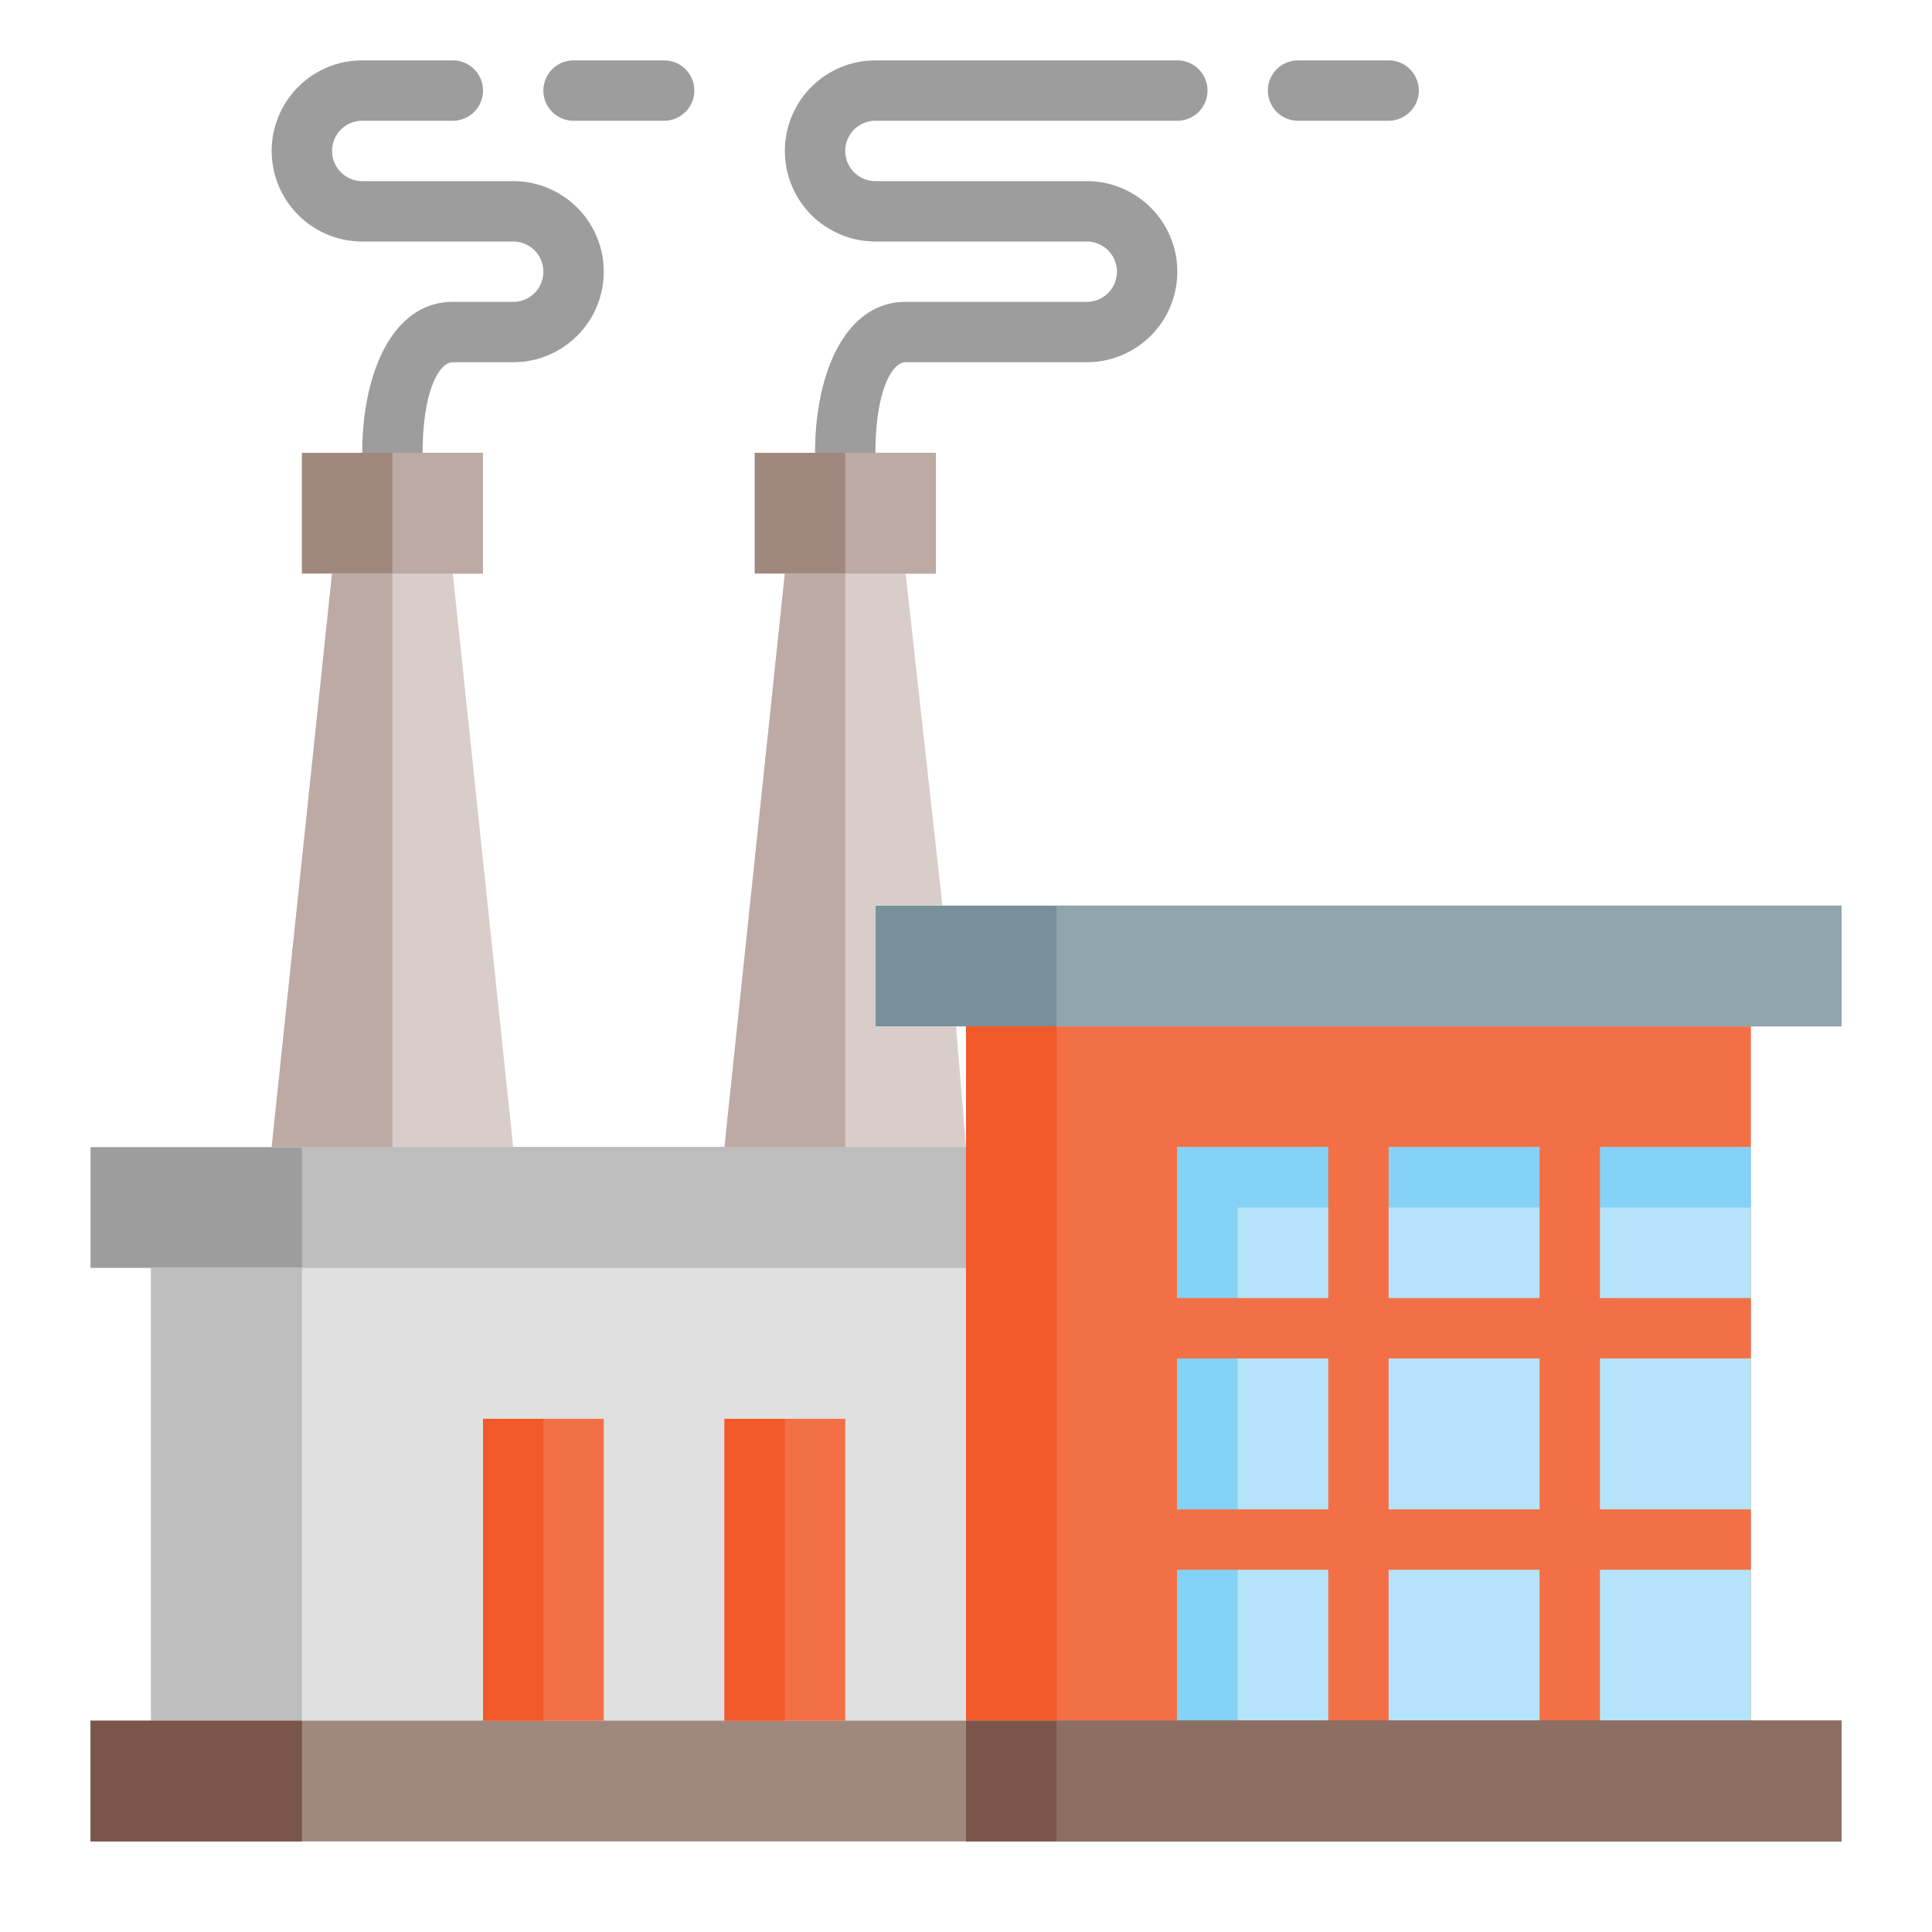 <svg xmlns="http://www.w3.org/2000/svg" height="512" viewBox="0 0 64 64" width="512"><g id="FLAT"><g id="_06-Book_copy_2" data-name="06-Book copy 2"><g fill="#9e9d9e"><path d="m28 16a1 1 0 0 1 -1-1c0-2.654 1.01-5 3-5h6a1 1 0 0 0 0-2h-7a3 3 0 0 1 0-6h10a1 1 0 0 1 0 2h-10a1 1 0 0 0 0 2h7a3 3 0 0 1 0 6h-6c-.469 0-1 1-1 3a1 1 0 0 1 -1 1z"></path><path d="m46 4h-3a1 1 0 0 1 0-2h3a1 1 0 0 1 0 2z"></path><path d="m13 16a1 1 0 0 1 -1-1c0-2.654 1.01-5 3-5h2a1 1 0 0 0 0-2h-5a3 3 0 0 1 0-6h3a1 1 0 0 1 0 2h-3a1 1 0 0 0 0 2h5a3 3 0 0 1 0 6h-2c-.469 0-1 1-1 3a1 1 0 0 1 -1 1z"></path><path d="m22 4h-3a1 1 0 0 1 0-2h3a1 1 0 0 1 0 2z"></path></g><path d="m29 30h32v4h-32z" fill="#78909c"></path><path d="m35 30h26v4h-26z" fill="#90a4ae"></path><path d="m32 34h26v23h-26z" fill="#f37046"></path><path d="m32 34h3v23h-3z" fill="#f1592b"></path><path d="m3 38h29v4h-29z" fill="#9e9d9e" transform="matrix(-1 0 0 -1 35 80)"></path><path d="m10 38h22v4h-22z" fill="#bdbdbd" transform="matrix(-1 0 0 -1 42 80)"></path><path d="m5 42h27v15h-27z" fill="#bdbdbd" transform="matrix(-1 0 0 -1 37 99)"></path><path d="m10 42h22v15h-22z" fill="#e0e0e0" transform="matrix(-1 0 0 -1 42 99)"></path><path d="m24 38h8l-.33-4h-2.67v-4h2.22l-1.22-11h-4z" fill="#d8cdc9"></path><path d="m17 38h-8l2-19h4z" fill="#d8cdc9"></path><path d="m39 38h19v19h-19z" fill="#b5e4fa"></path><path d="m41 40h17v-2h-19v19h2z" fill="#84d2f6"></path><path d="m45 58a1.053 1.053 0 0 1 -1-1.1v-19.8a1.004 1.004 0 1 1 2 0v19.8a1.053 1.053 0 0 1 -1 1.1z" fill="#f37046"></path><path d="m52 58a1.053 1.053 0 0 1 -1-1.1v-19.8a1.004 1.004 0 1 1 2 0v19.8a1.053 1.053 0 0 1 -1 1.1z" fill="#f37046"></path><path d="m58 50v2h-19.895a1.005 1.005 0 1 1 0-2z" fill="#f37046"></path><path d="m58 43v2h-19.895a1.005 1.005 0 1 1 0-2z" fill="#f37046"></path><path d="m25 15h6v4h-6z" fill="#a1887f" transform="matrix(-1 0 0 -1 56 34)"></path><path d="m10 15h6v4h-6z" fill="#a1887f" transform="matrix(-1 0 0 -1 26 34)"></path><path d="m13 15h3v4h-3z" fill="#bdaaa4" transform="matrix(-1 0 0 -1 29 34)"></path><path d="m28 15h3v4h-3z" fill="#bdaaa4" transform="matrix(-1 0 0 -1 59 34)"></path><path d="m3 57h58v4h-58z" fill="#a1887f"></path><path d="m3 57h7v4h-7z" fill="#795649"></path><path d="m32 57h29v4h-29z" fill="#795649"></path><path d="m35 57h26v4h-26z" fill="#8d6e63"></path><path d="m16 47h4v10h-4z" fill="#f37046" transform="matrix(-1 0 0 -1 36 104)"></path><path d="m16 47h2v10h-2z" fill="#f1592b"></path><path d="m24 47h4v10h-4z" fill="#f37046" transform="matrix(-1 0 0 -1 52 104)"></path><path d="m24 47h2v10h-2z" fill="#f1592b"></path><path d="m13 19v19h-4l2-19z" fill="#bdaaa4"></path><path d="m28 19v19h-4l2-19z" fill="#bdaaa4"></path></g></g></svg>